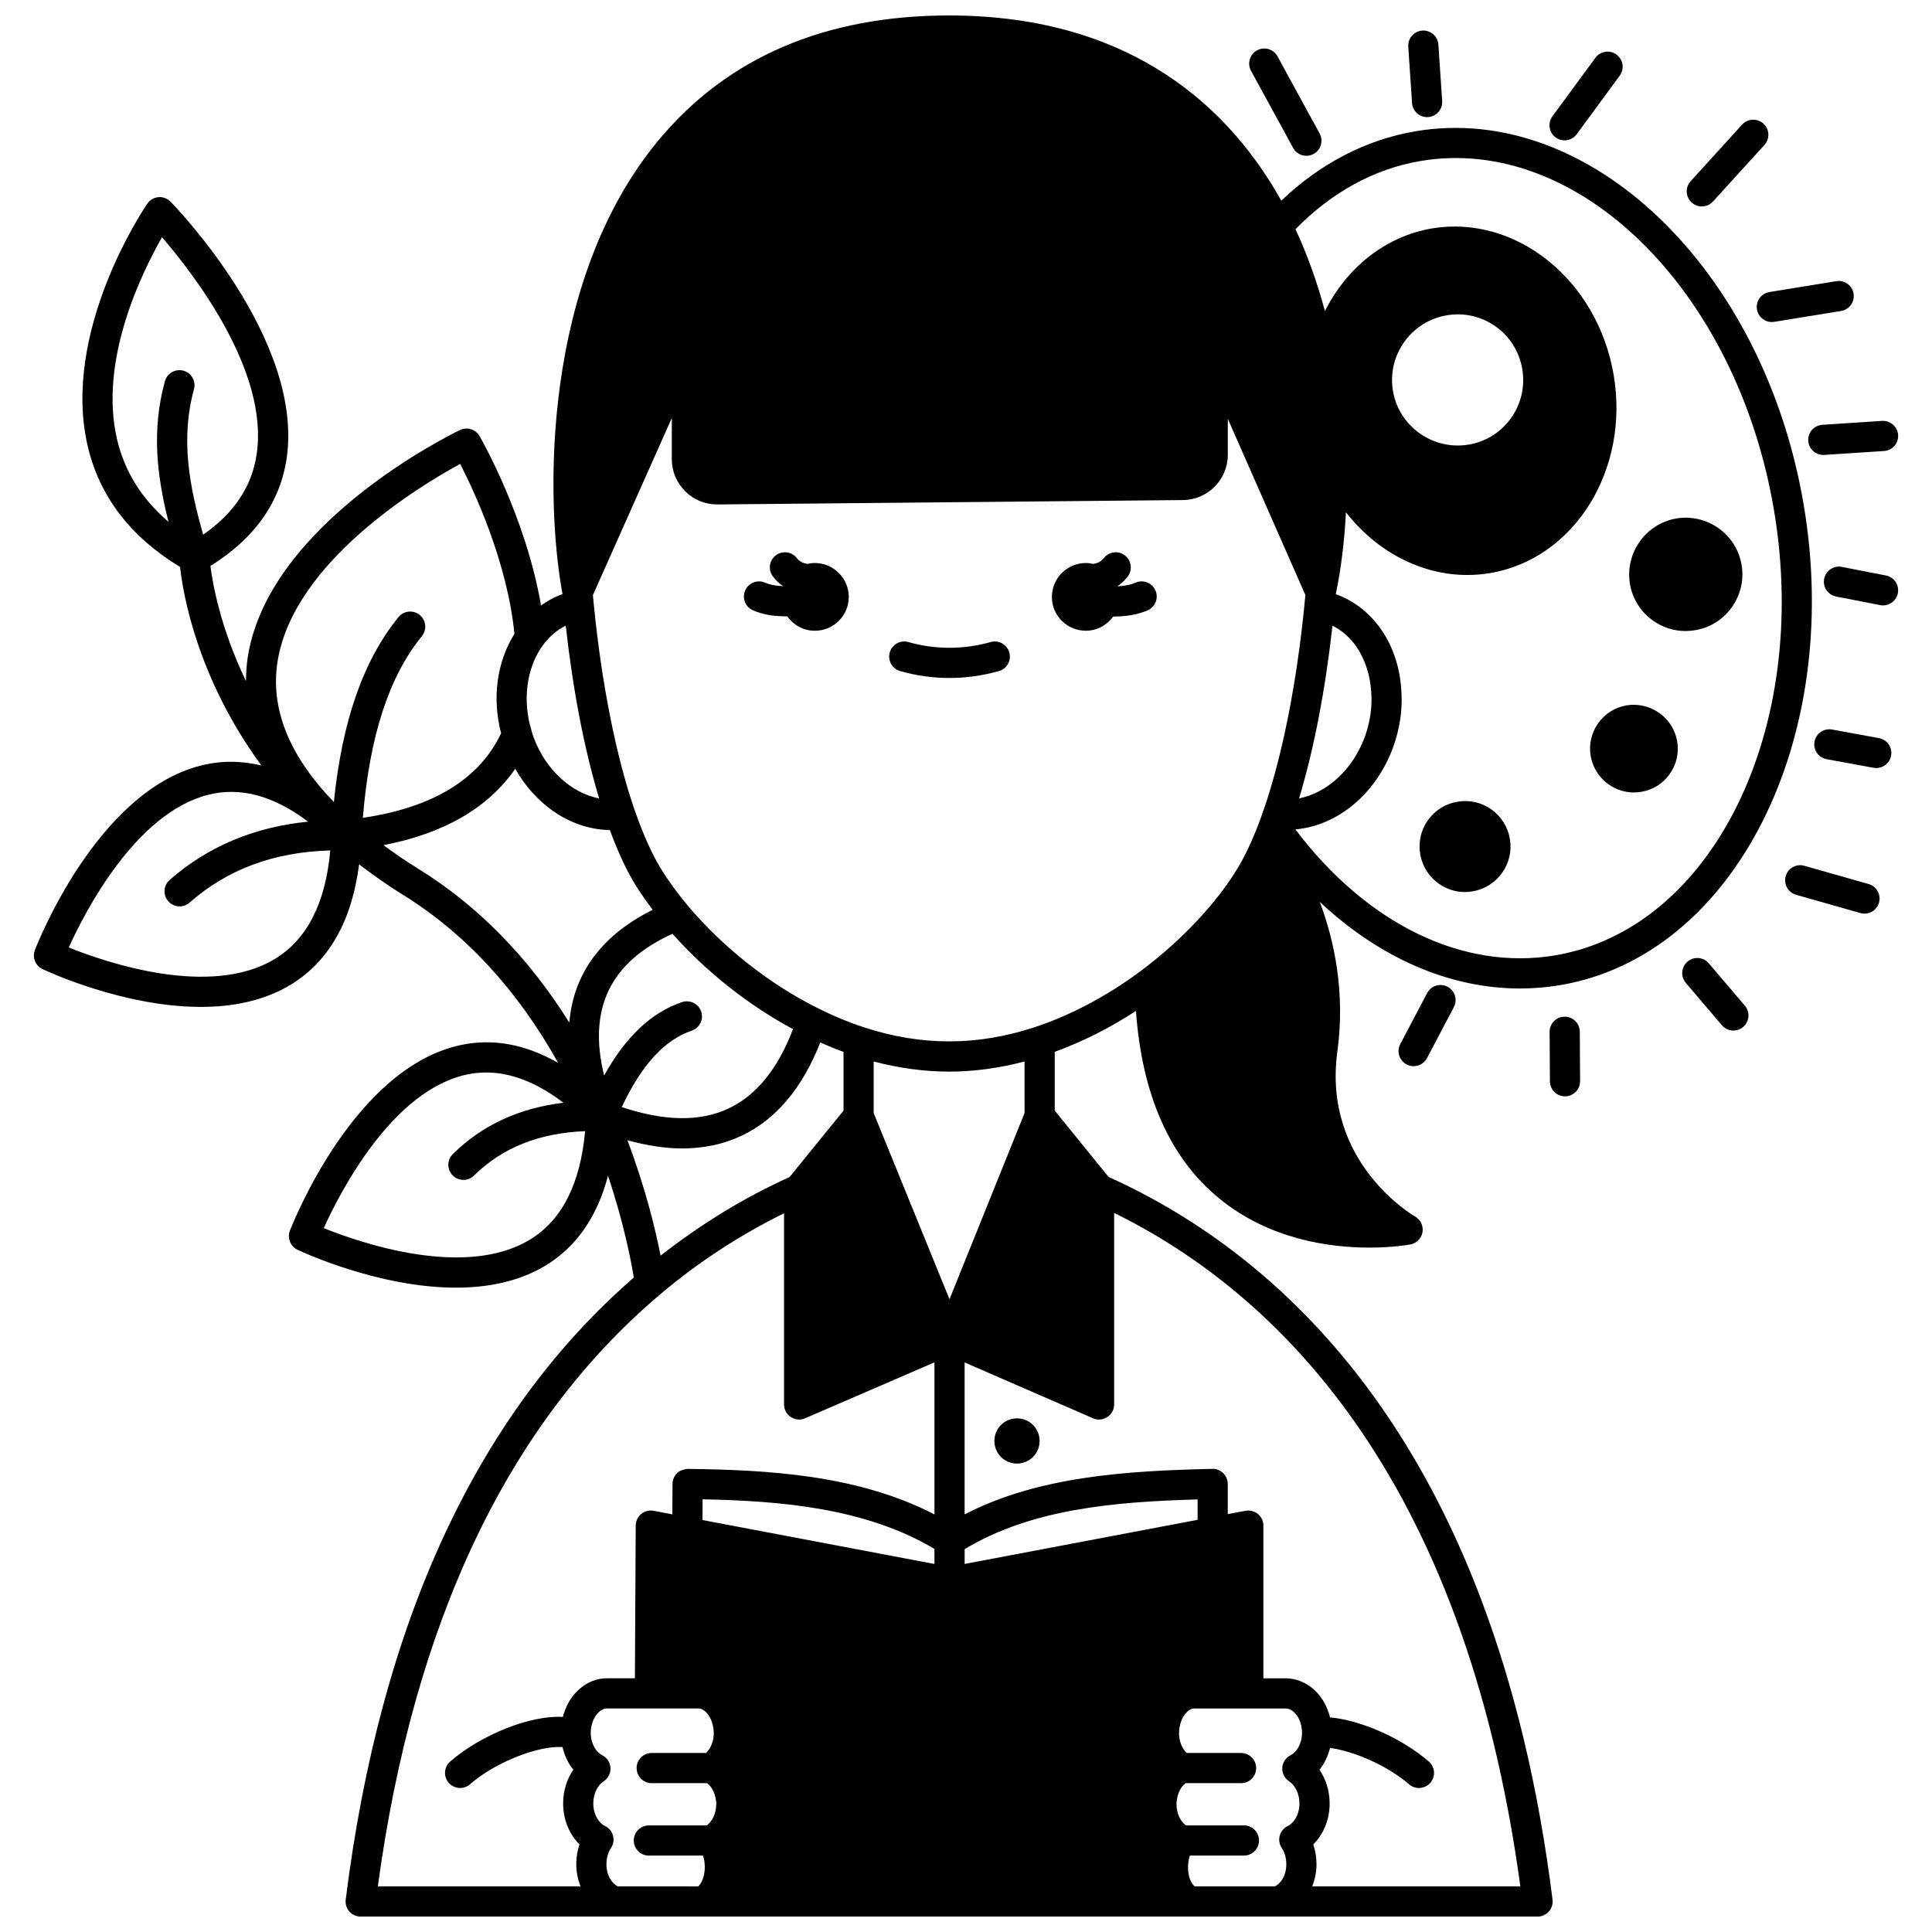 <?xml version="1.0" encoding="UTF-8"?>
<!-- Uploaded to: ICON Repo, www.svgrepo.com, Generator: ICON Repo Mixer Tools -->
<svg width="800px" height="800px" version="1.1" viewBox="144 144 512 512" xmlns="http://www.w3.org/2000/svg">
 <defs>
  <clipPath id="a">
   <path d="m152 148.09h473v503.81h-473z"/>
  </clipPath>
 </defs>
 <path d="m431.75 311.15c3.008 0 5.641-1.496 7.266-3.766 0.059 0 0.121 0.008 0.184 0.008 0.559 0 1.113-0.016 1.668-0.051 2.789-0.168 5.172-0.691 7.273-1.602 2.023-0.883 2.949-3.238 2.07-5.262-0.883-2.023-3.231-2.953-5.262-2.07-1.227 0.535-2.715 0.848-4.562 0.957-0.062 0.004-0.117-0.004-0.18 0-0.008-0.027-0.016-0.055-0.023-0.082 0.082-0.059 0.176-0.09 0.262-0.152 0.945-0.68 1.738-1.457 2.422-2.371 1.328-1.766 0.969-4.273-0.801-5.598-1.758-1.328-4.269-0.965-5.594 0.801-0.199 0.266-0.406 0.465-0.75 0.715-0.605 0.453-1.312 0.66-1.992 0.766-0.641-0.148-1.297-0.238-1.977-0.238-4.957 0-8.996 4.039-8.996 8.996 0 4.945 4.031 8.949 8.992 8.949z"/>
 <path d="m419.51 525.87c0 3.312-2.684 5.996-5.996 5.996s-5.996-2.684-5.996-5.996 2.684-5.996 5.996-5.996 5.996 2.684 5.996 5.996"/>
 <path d="m382.55 321.84c4.277 1.215 8.684 1.832 13.082 1.832 4.359 0 8.754-0.617 13.078-1.828 2.125-0.598 3.367-2.809 2.766-4.93-0.602-2.125-2.801-3.359-4.93-2.766-7.266 2.039-14.711 2.019-21.82 0.004-2.106-0.605-4.336 0.629-4.934 2.754-0.602 2.121 0.633 4.332 2.758 4.934z"/>
 <g clip-path="url(#a)">
  <path d="m437.79 455.9-14.277-17.574v-15.574c7.324-2.668 14.531-6.277 21.523-10.848 1.598 22.242 8.969 38.98 22.074 49.703 13.332 10.906 29.359 13.02 39.773 13.02 6.223 0 10.438-0.75 10.883-0.836 1.656-0.309 2.934-1.621 3.211-3.277 0.273-1.66-0.52-3.316-1.988-4.137-0.246-0.141-24.574-14.164-20.582-43.637 2.16-15.801-0.812-29.484-4.652-39.727 15.836 14.848 34.395 22.949 53.059 22.949 3.562 0 7.125-0.297 10.676-0.895 46.148-7.832 75.074-64.973 64.496-127.36-10.59-62.371-56.754-106.75-102.89-98.914-13.059 2.211-25.238 8.543-35.539 18.391-13.086-23.469-38.676-49.086-88.023-49.086-32.879 0-58.785 11.125-77.008 33.059-30.836 37.129-30.156 94.734-25.457 120.3-0.258 0.094-0.52 0.16-0.77 0.262-1.742 0.688-3.375 1.648-4.922 2.746-3.988-23.305-15.734-43.93-16.289-44.891-1.047-1.812-3.305-2.516-5.191-1.605-2.059 0.984-50.398 24.512-56.195 59.879-0.363 2.219-0.508 4.434-0.523 6.637-6.75-14.062-8.824-25.785-9.418-30.492 11.711-7.289 18.559-16.922 20.227-28.723 4.449-31.379-29.359-66.355-30.801-67.832-0.836-0.855-2.074-1.293-3.207-1.188-1.195 0.105-2.273 0.738-2.949 1.727-0.938 1.367-22.848 33.895-15.797 64.223 3.102 13.352 11.375 24.102 24.488 32.051 0.742 6.914 4.449 29.266 21.535 52.598-5.426-1.293-10.844-1.312-16.223 0.078-27.434 7.109-43.129 47.141-43.785 48.84-0.75 1.953 0.129 4.156 2.019 5.051 1.184 0.562 21.461 10.023 41.969 10.023 8.312 0 16.668-1.555 23.805-5.891 10.133-6.156 16.199-16.883 18.121-31.891 3.656 2.781 7.43 5.481 11.445 7.961 16.703 10.305 30.512 25.336 41.312 44.66-8.578-4.914-17.18-6.547-25.711-4.754-28.406 5.945-44.699 47.453-45.383 49.223-0.75 1.953 0.129 4.156 2.019 5.051 1.184 0.562 21.48 10.039 42 10.039 8.309 0 16.66-1.555 23.785-5.891 8.18-4.973 13.66-12.98 16.496-23.758 4.238 12.645 6.164 22.824 6.84 26.973-41.48 36.023-67.188 91.445-76.348 164.86-0.141 1.141 0.211 2.281 0.969 3.144 0.758 0.859 1.852 1.352 3 1.352h67.203 0.012 0.012 175.99 0.012 0.012 68.641c1.148 0 2.238-0.492 3-1.352 0.754-0.859 1.113-2.004 0.969-3.144-15.168-121.07-72.133-170.97-117.64-191.52zm-118.73 20.863c-1.309-6.707-3.934-17.75-8.793-30.586 5.113 1.398 9.973 2.172 14.508 2.172 5.711 0 10.941-1.113 15.672-3.332 9.172-4.309 16.184-12.648 20.93-24.75 2.07 0.926 4.125 1.758 6.168 2.504v15.555l-14.312 17.613c-12.062 5.445-23.504 12.473-34.172 20.824zm-6.918-118.21c-4.914-14.277-8.75-33.641-10.801-54.547l-0.215-2.301 20.91-46.93v10.91c0 3.219 1.258 6.242 3.555 8.512 2.266 2.25 5.262 3.484 8.449 3.484h0.109l123.36-1.16c6.551-0.062 11.875-5.441 11.875-11.996v-9.535l20.555 46.703-0.223 2.348c-2.043 20.84-5.871 40.172-10.781 54.449-0.023 0.066-0.078 0.117-0.102 0.184-0.297 0.961-0.629 1.883-0.98 2.824-0.383 1.066-0.797 2.086-1.219 3.117-1.492 3.652-3.023 6.785-4.566 9.332-5.621 9.371-15.023 19.359-25.785 27.398-8.879 6.598-18.57 11.73-28.016 14.848-15.281 5.043-30.18 5.047-45.488-0.004-3.879-1.266-7.875-2.926-11.898-4.938-12.871-6.383-25.137-16.039-34.555-27.191-2.812-3.324-5.281-6.731-7.34-10.113-2.363-3.93-4.664-9.109-6.84-15.395zm191.29-43.207s0 0.004 0.004 0.008c2.359 3.398 3.766 7.809 3.973 12.414 0 0.012 0.008 0.023 0.008 0.039 0 0.012-0.008 0.023-0.004 0.039 0.242 3.75-0.352 7.633-1.758 11.516-3.191 8.66-10.039 14.777-17.387 16.223 3.914-12.934 6.93-28.578 8.855-45.773 2.477 1.258 4.613 3.09 6.309 5.535zm23.957-87.781c4.582-0.789 9.172 0.262 12.957 2.941 3.777 2.684 6.285 6.676 7.062 11.266 0.785 4.594-0.262 9.211-2.949 13-2.684 3.777-6.672 6.285-11.242 7.055-9.457 1.574-18.477-4.793-20.07-14.234-1.59-9.449 4.797-18.434 14.242-20.027zm-111.87 211.4-19.891 49.348-20.094-49.348v-13.66c6.711 1.758 13.41 2.684 19.992 2.684 6.582 0 13.281-0.926 19.992-2.684zm-93.305-47.496c9.008 10.105 20.156 18.922 31.941 25.262-3.977 10.473-9.711 17.57-17.113 21.043-7.527 3.539-17.039 3.375-28.266-0.387 5.223-11.133 11.305-17.797 18.539-20.25 2.086-0.707 3.211-2.981 2.504-5.07-0.711-2.09-2.977-3.195-5.074-2.504-8.141 2.758-14.934 9.195-20.648 19.449-4.356-17.723 1.633-30.066 18.117-37.543zm198.21-204.8c41.855-7.082 83.82 34.348 93.672 92.367 9.848 58.047-16.145 111.04-57.938 118.14-24.465 4.137-49.941-8.332-68.867-33.375 11.078-0.984 21.285-9.254 25.871-21.691 1.781-4.914 2.531-9.852 2.231-14.684 0-0.008 0.004-0.012 0.004-0.02 0-0.012-0.004-0.02-0.004-0.031v-0.047c0-0.012-0.008-0.02-0.008-0.027-0.297-6.137-2.148-11.848-5.379-16.504-0.004-0.004-0.008-0.004-0.012-0.008-2.875-4.133-6.769-7.269-11.219-9.039-0.258-0.109-0.523-0.176-0.785-0.273 1.387-6.543 2.301-13.957 2.695-21.723 8.086 10.375 19.852 16.629 32.172 16.625 2.019 0 4.051-0.168 6.082-0.508 22.312-3.801 36.977-27.359 32.699-52.512-4.269-25.164-25.906-42.57-48.207-38.816-12.254 2.106-22.516 10.355-28.309 21.891-2.074-7.691-4.676-14.945-7.805-21.688 9.516-9.75 20.895-16.012 33.105-18.078zm-226.5 123.12c1.93 17.223 4.945 32.867 8.863 45.809-7.352-1.43-14.199-7.578-17.395-16.25-0.188-0.5-0.344-1-0.527-1.707-2.445-7.914-1.359-16.5 2.84-22.41 1.715-2.422 3.812-4.219 6.219-5.441zm-76.344 9.359c4.289-26.242 37.551-46.316 48.375-52.207 3.824 7.453 12.52 26.16 14.375 45.043-4.688 7.477-5.961 17.141-3.527 26.34-5.75 12.156-18.074 19.668-36.645 22.414 1.762-21.531 6.871-37.367 15.641-48.145 1.395-1.711 1.137-4.231-0.578-5.625-1.707-1.398-4.231-1.133-5.621 0.574-9.309 11.438-14.934 27.488-17.125 49.004-11.879-12.289-16.941-24.859-14.895-37.398zm-42.562-58.73c-4.867-20.863 6.492-44.059 11.918-53.539 8.281 9.586 28.246 35.297 25.117 57.277-1.234 8.688-5.926 15.762-14.207 21.539-3.652-12.77-6.062-25.418-2.438-38.539 0.586-2.129-0.66-4.332-2.785-4.918-2.133-0.574-4.336 0.66-4.918 2.789-3.594 13.023-2.102 25.191 0.949 37.254-7.055-6.012-11.645-13.32-13.637-21.863zm41.875 137.68c-17.191 10.465-44.902 0.922-54.668-3.008 4.332-9.555 17.668-35.484 36.816-40.434 8.512-2.199 17.371 0.137 26.609 7.09-14.301 1.422-26.609 6.598-36.691 15.449-1.66 1.461-1.824 3.988-0.363 5.641 1.457 1.664 3.977 1.824 5.641 0.367 10.086-8.859 22.32-13.402 37.289-13.828-1.234 13.91-6.148 23.559-14.633 28.723zm37.906-23.898c-3.18-1.965-6.227-4.055-9.168-6.223 16.117-3.113 27.77-9.926 34.918-20.242 5.602 9.883 15.062 16.098 25.059 16.23 2.062 5.559 4.246 10.328 6.527 14.113 1.43 2.356 3.086 4.699 4.844 7.019-10.902 5.418-20.812 14.555-22.105 29.883-10.836-17.277-24.219-30.992-40.074-40.781zm29.68 98.289c-17.18 10.457-44.914 0.914-54.68-3.023 4.426-9.762 18.25-36.598 38.051-40.734 8.199-1.715 16.742 0.855 25.469 7.504-11.801 1.434-21.48 5.906-29.312 13.602-1.574 1.547-1.594 4.082-0.047 5.652 0.781 0.797 1.816 1.195 2.852 1.195 1.012 0 2.027-0.383 2.805-1.148 7.5-7.379 17.141-11.258 29.441-11.773-1.242 13.887-6.109 23.57-14.578 28.727zm34.344 14.641c10.199-8.66 21.289-15.844 32.957-21.602v50.66c0 1.348 0.676 2.602 1.805 3.344 0.66 0.434 1.422 0.656 2.195 0.656 0.539 0 1.078-0.109 1.582-0.328l34.281-14.82v40.297c-20.328-10.523-44.223-11.801-65.367-12.07-1.043 0.109-2.09 0.398-2.852 1.145-0.758 0.746-1.191 1.762-1.199 2.832l-0.047 8.07-4.961-0.941c-1.148-0.215-2.367 0.082-3.285 0.84-0.914 0.75-1.449 1.879-1.457 3.066l-0.219 40.484h-7.184c-2.984-0.082-5.766 1.125-8.023 3.316-1.891 1.832-3.195 4.262-3.894 6.938-0.008 0-0.016-0.004-0.023-0.008-8.477-0.523-21.586 4.668-29.816 11.809-1.668 1.449-1.848 3.973-0.398 5.641 0.789 0.91 1.902 1.375 3.019 1.375 0.926 0 1.867-0.324 2.617-0.98 7.199-6.246 18.492-10.199 24.082-9.863 0.148 0.012 0.281-0.051 0.426-0.055 0.539 2.269 1.496 4.367 2.879 6.059-1.688 2.453-2.668 5.508-2.699 8.688-0.074 4.309 1.578 8.379 4.328 11.102-0.531 1.57-0.82 3.246-0.848 4.973-0.035 2.176 0.383 4.254 1.125 6.144h-53.711c9.504-70.121 34.617-122.85 74.688-156.77zm166.8 128.94c1.641 1.066 2.719 3.316 2.742 5.758 0.055 3.012-1.496 5.328-3.055 6.062-1.055 0.496-1.84 1.418-2.156 2.535-0.312 1.117-0.129 2.32 0.512 3.285 0.773 1.172 1.195 2.617 1.219 4.188 0.055 3.055-1.457 5.254-3.008 6.008h-21.301c-0.117-0.121-0.227-0.223-0.383-0.426-1.504-1.773-1.707-5.418-0.859-7.734h14.32c2.211 0 4-1.793 4-4 0-2.207-1.789-4-4-4h-15.367c-0.039-0.031-0.062-0.043-0.113-0.082-1.426-1.066-2.348-3.18-2.394-5.434 0-0.371 0.012-0.742 0.125-1.344 0.25-1.879 1.141-3.469 2.301-4.332h14.688c2.211 0 4-1.793 4-4 0-2.207-1.789-4-4-4h-14.41c-1.215-1.195-2.004-3.059-2.023-5.094-0.031-2.215 0.727-4.387 1.984-5.668 0.66-0.676 1.363-1.023 2.055-1.027h24.184 0.043c0.988 0 1.785 0.57 2.281 1.055 1.25 1.211 2.012 3.168 2.039 5.227 0.031 3.156-1.5 5.34-3.027 6.102-1.281 0.645-2.125 1.918-2.203 3.352-0.082 1.422 0.609 2.789 1.809 3.57zm-177.9 27.836c-1.551-0.754-3.062-2.953-3.008-6.016 0.023-1.562 0.445-3.012 1.219-4.184 0.641-0.969 0.824-2.168 0.512-3.285-0.316-1.117-1.098-2.043-2.156-2.535-1.559-0.73-3.106-3.047-3.055-6.094 0.023-2.406 1.098-4.652 2.742-5.727 1.199-0.785 1.891-2.148 1.809-3.578-0.078-1.43-0.918-2.707-2.203-3.348-1.527-0.766-3.055-2.949-3.027-6.086 0.027-2.059 0.797-4.016 2.051-5.234 0.512-0.496 1.402-1.148 2.391-1.059h24.074c0.727 0.004 1.426 0.352 2.086 1.027 1.254 1.285 2.019 3.457 1.988 5.688-0.023 2.023-0.812 3.887-2.027 5.082h-14.41c-2.211 0-4 1.793-4 4 0 2.207 1.789 4 4 4h14.688c1.164 0.867 2.055 2.488 2.344 4.566 0.07 0.352 0.082 0.734 0.082 1.023-0.051 2.336-0.965 4.434-2.508 5.606h-15.363c-2.211 0-4 1.793-4 4 0 2.207 1.789 4 4 4h14.34c0.84 2.176 0.648 5.938-0.973 7.856-0.105 0.137-0.188 0.207-0.281 0.301zm83.922-85.438-61.477-11.645 0.031-5.496c20.512 0.41 43.172 2.254 61.441 13.156v3.984zm69.73-11.695-61.734 11.691v-3.922c17.582-10.578 39.141-12.543 61.734-13.18zm30.387 97.133c0.738-1.891 1.16-3.965 1.121-6.141-0.027-1.73-0.316-3.406-0.848-4.977 2.75-2.719 4.406-6.785 4.328-11.07-0.031-3.199-1.012-6.258-2.695-8.715 1.328-1.629 2.254-3.625 2.812-5.797 6.027 0.844 14.891 4.434 20.941 9.664 0.754 0.652 1.688 0.973 2.613 0.973 1.121 0 2.234-0.469 3.027-1.383 1.445-1.672 1.254-4.195-0.41-5.641-7.144-6.176-17.859-10.902-26.168-11.703-0.688-2.715-2.004-5.184-3.914-7.035-2.254-2.188-5.285-3.391-7.961-3.309h-5.797v-40.465c0-1.191-0.531-2.324-1.449-3.082-0.914-0.758-2.137-1.066-3.297-0.848l-4.695 0.883v-7.996c0-1.074-0.434-2.106-1.203-2.859-0.773-0.754-1.871-1.246-2.887-1.141-22.578 0.508-46.07 1.945-65.645 12.059v-40.266l34.035 14.801c0.508 0.223 1.051 0.332 1.59 0.332 0.77 0 1.531-0.219 2.191-0.656 1.129-0.738 1.809-2 1.809-3.344v-50.754c42.191 20.75 92.688 68.523 107.65 178.47z"/>
 </g>
 <path d="m582.05 308.46c2.566 1.824 5.57 2.769 8.641 2.769 0.855 0 1.719-0.074 2.574-0.223 8.133-1.363 13.641-9.113 12.281-17.277-0.66-3.953-2.832-7.418-6.113-9.746-3.266-2.324-7.25-3.231-11.23-2.574-8.109 1.414-13.605 9.18-12.25 17.312 0.656 3.961 2.824 7.414 6.098 9.738z"/>
 <path d="m539.25 358.52c-2.629-1.871-5.816-2.598-8.984-2.055-3.191 0.52-5.973 2.254-7.844 4.883-1.875 2.629-2.598 5.832-2.051 9.02 0.555 3.195 2.316 5.981 4.957 7.84 2.047 1.441 4.43 2.191 6.875 2.191 0.688 0 1.379-0.059 2.066-0.18 3.199-0.551 5.981-2.316 7.844-4.957 1.844-2.613 2.559-5.781 2.016-8.922-0.523-3.176-2.258-5.953-4.879-7.82z"/>
 <path d="m565.55 344.35c0.984 5.66 5.914 9.664 11.426 9.664 0.645 0 1.301-0.055 1.957-0.168 3.066-0.5 5.75-2.176 7.555-4.711 1.809-2.543 2.512-5.637 1.977-8.711-1.082-6.269-7.082-10.512-13.414-9.496-6.328 1.094-10.594 7.113-9.5 13.422z"/>
 <path d="m522.19 175.04c0.09 0 0.18 0 0.27-0.008 2.207-0.148 3.871-2.051 3.727-4.254l-1-14.953c-0.145-2.203-2.066-3.867-4.254-3.723-2.207 0.148-3.871 2.051-3.727 4.254l1 14.953c0.137 2.113 1.898 3.731 3.984 3.731z"/>
 <path d="m558.62 181.2c1.23 0 2.441-0.562 3.227-1.633l11.395-15.516c1.309-1.781 0.922-4.281-0.855-5.59-1.773-1.312-4.285-0.922-5.586 0.855l-11.395 15.516c-1.309 1.781-0.922 4.281 0.855 5.59 0.703 0.523 1.535 0.777 2.359 0.777z"/>
 <path d="m595 198.71c1.082 0 2.172-0.441 2.957-1.309l13.637-14.996c1.484-1.637 1.363-4.164-0.27-5.648-1.625-1.484-4.164-1.363-5.648 0.27l-13.637 14.996c-1.484 1.637-1.363 4.164 0.27 5.648 0.766 0.695 1.73 1.039 2.691 1.039z"/>
 <path d="m609.61 225.98c0.32 1.965 2.019 3.359 3.941 3.359 0.211 0 0.43-0.016 0.645-0.051l17.715-2.879c2.18-0.352 3.66-2.406 3.309-4.586-0.355-2.18-2.398-3.672-4.586-3.309l-17.715 2.879c-2.176 0.352-3.656 2.406-3.309 4.586z"/>
 <path d="m623.2 260.83c0.141 2.113 1.898 3.738 3.988 3.738 0.09 0 0.176 0 0.266-0.008l15.836-1.039c2.203-0.145 3.875-2.047 3.731-4.25-0.148-2.207-2.082-3.879-4.25-3.731l-15.836 1.039c-2.207 0.145-3.879 2.047-3.734 4.25z"/>
 <path d="m643.79 296.51-11.676-2.277c-2.164-0.434-4.266 0.992-4.691 3.16-0.418 2.168 0.992 4.266 3.16 4.691l11.676 2.277c0.258 0.051 0.516 0.074 0.77 0.074 1.875 0 3.551-1.324 3.918-3.231 0.426-2.172-0.988-4.269-3.156-4.695z"/>
 <path d="m558.66 413.43h-0.023c-2.211 0.012-3.992 1.816-3.973 4.023l0.082 13.113c0.016 2.199 1.801 3.973 4 3.973h0.023c2.211-0.012 3.992-1.816 3.973-4.023l-0.082-13.113c-0.016-2.203-1.801-3.973-4-3.973z"/>
 <path d="m596.85 399.29c-1.441-1.688-3.957-1.883-5.637-0.457-1.68 1.43-1.883 3.953-0.453 5.637l9.559 11.234c0.793 0.926 1.914 1.406 3.047 1.406 0.914 0 1.84-0.312 2.59-0.953 1.68-1.43 1.883-3.953 0.453-5.637z"/>
 <path d="m639.2 378.28-17.035-4.84c-2.133-0.609-4.34 0.629-4.938 2.75-0.605 2.125 0.629 4.336 2.75 4.938l17.035 4.84c0.367 0.105 0.734 0.156 1.094 0.156 1.742 0 3.344-1.148 3.844-2.906 0.609-2.121-0.629-4.332-2.75-4.938z"/>
 <path d="m641.95 339.61-12.434-2.277c-2.199-0.391-4.254 1.039-4.652 3.211-0.398 2.172 1.039 4.254 3.211 4.652l12.434 2.277c0.246 0.043 0.488 0.066 0.727 0.066 1.895 0 3.578-1.348 3.926-3.277 0.398-2.168-1.039-4.254-3.211-4.652z"/>
 <path d="m522.21 407.17-7.117 13.516c-1.031 1.953-0.281 4.371 1.676 5.402 0.59 0.312 1.23 0.461 1.859 0.461 1.434 0 2.828-0.777 3.543-2.137l7.117-13.516c1.031-1.953 0.281-4.371-1.676-5.402-1.953-1.023-4.375-0.281-5.402 1.676z"/>
 <path d="m486.69 183.2c0.727 1.332 2.098 2.086 3.516 2.086 0.648 0 1.305-0.156 1.914-0.488 1.934-1.059 2.652-3.492 1.59-5.426l-11.156-20.434c-1.059-1.938-3.484-2.656-5.426-1.594-1.934 1.059-2.652 3.492-1.59 5.426z"/>
 <path d="m343.52 305.73c2.648 1.172 5.473 1.508 7.332 1.578 0.504 0.027 1.008 0.039 1.512 0.039 0.09 0 0.172-0.012 0.262-0.012 1.621 2.305 4.285 3.82 7.309 3.82 4.957 0 8.996-4 8.996-8.957s-4.039-8.996-8.996-8.996c-0.676 0-1.328 0.094-1.965 0.234-0.691-0.109-1.422-0.328-2.066-0.809-0.285-0.203-0.492-0.402-0.691-0.668-1.324-1.762-3.836-2.129-5.594-0.801-1.766 1.324-2.129 3.832-0.801 5.598 0.688 0.914 1.48 1.691 2.363 2.324 0.109 0.078 0.215 0.117 0.324 0.191-0.004 0.016-0.008 0.027-0.012 0.043-0.102-0.004-0.184 0.008-0.285 0.004-1.707-0.066-3.285-0.387-4.445-0.898-2.023-0.895-4.383 0.02-5.273 2.035-0.902 2.016 0.012 4.379 2.031 5.273z"/>
</svg>